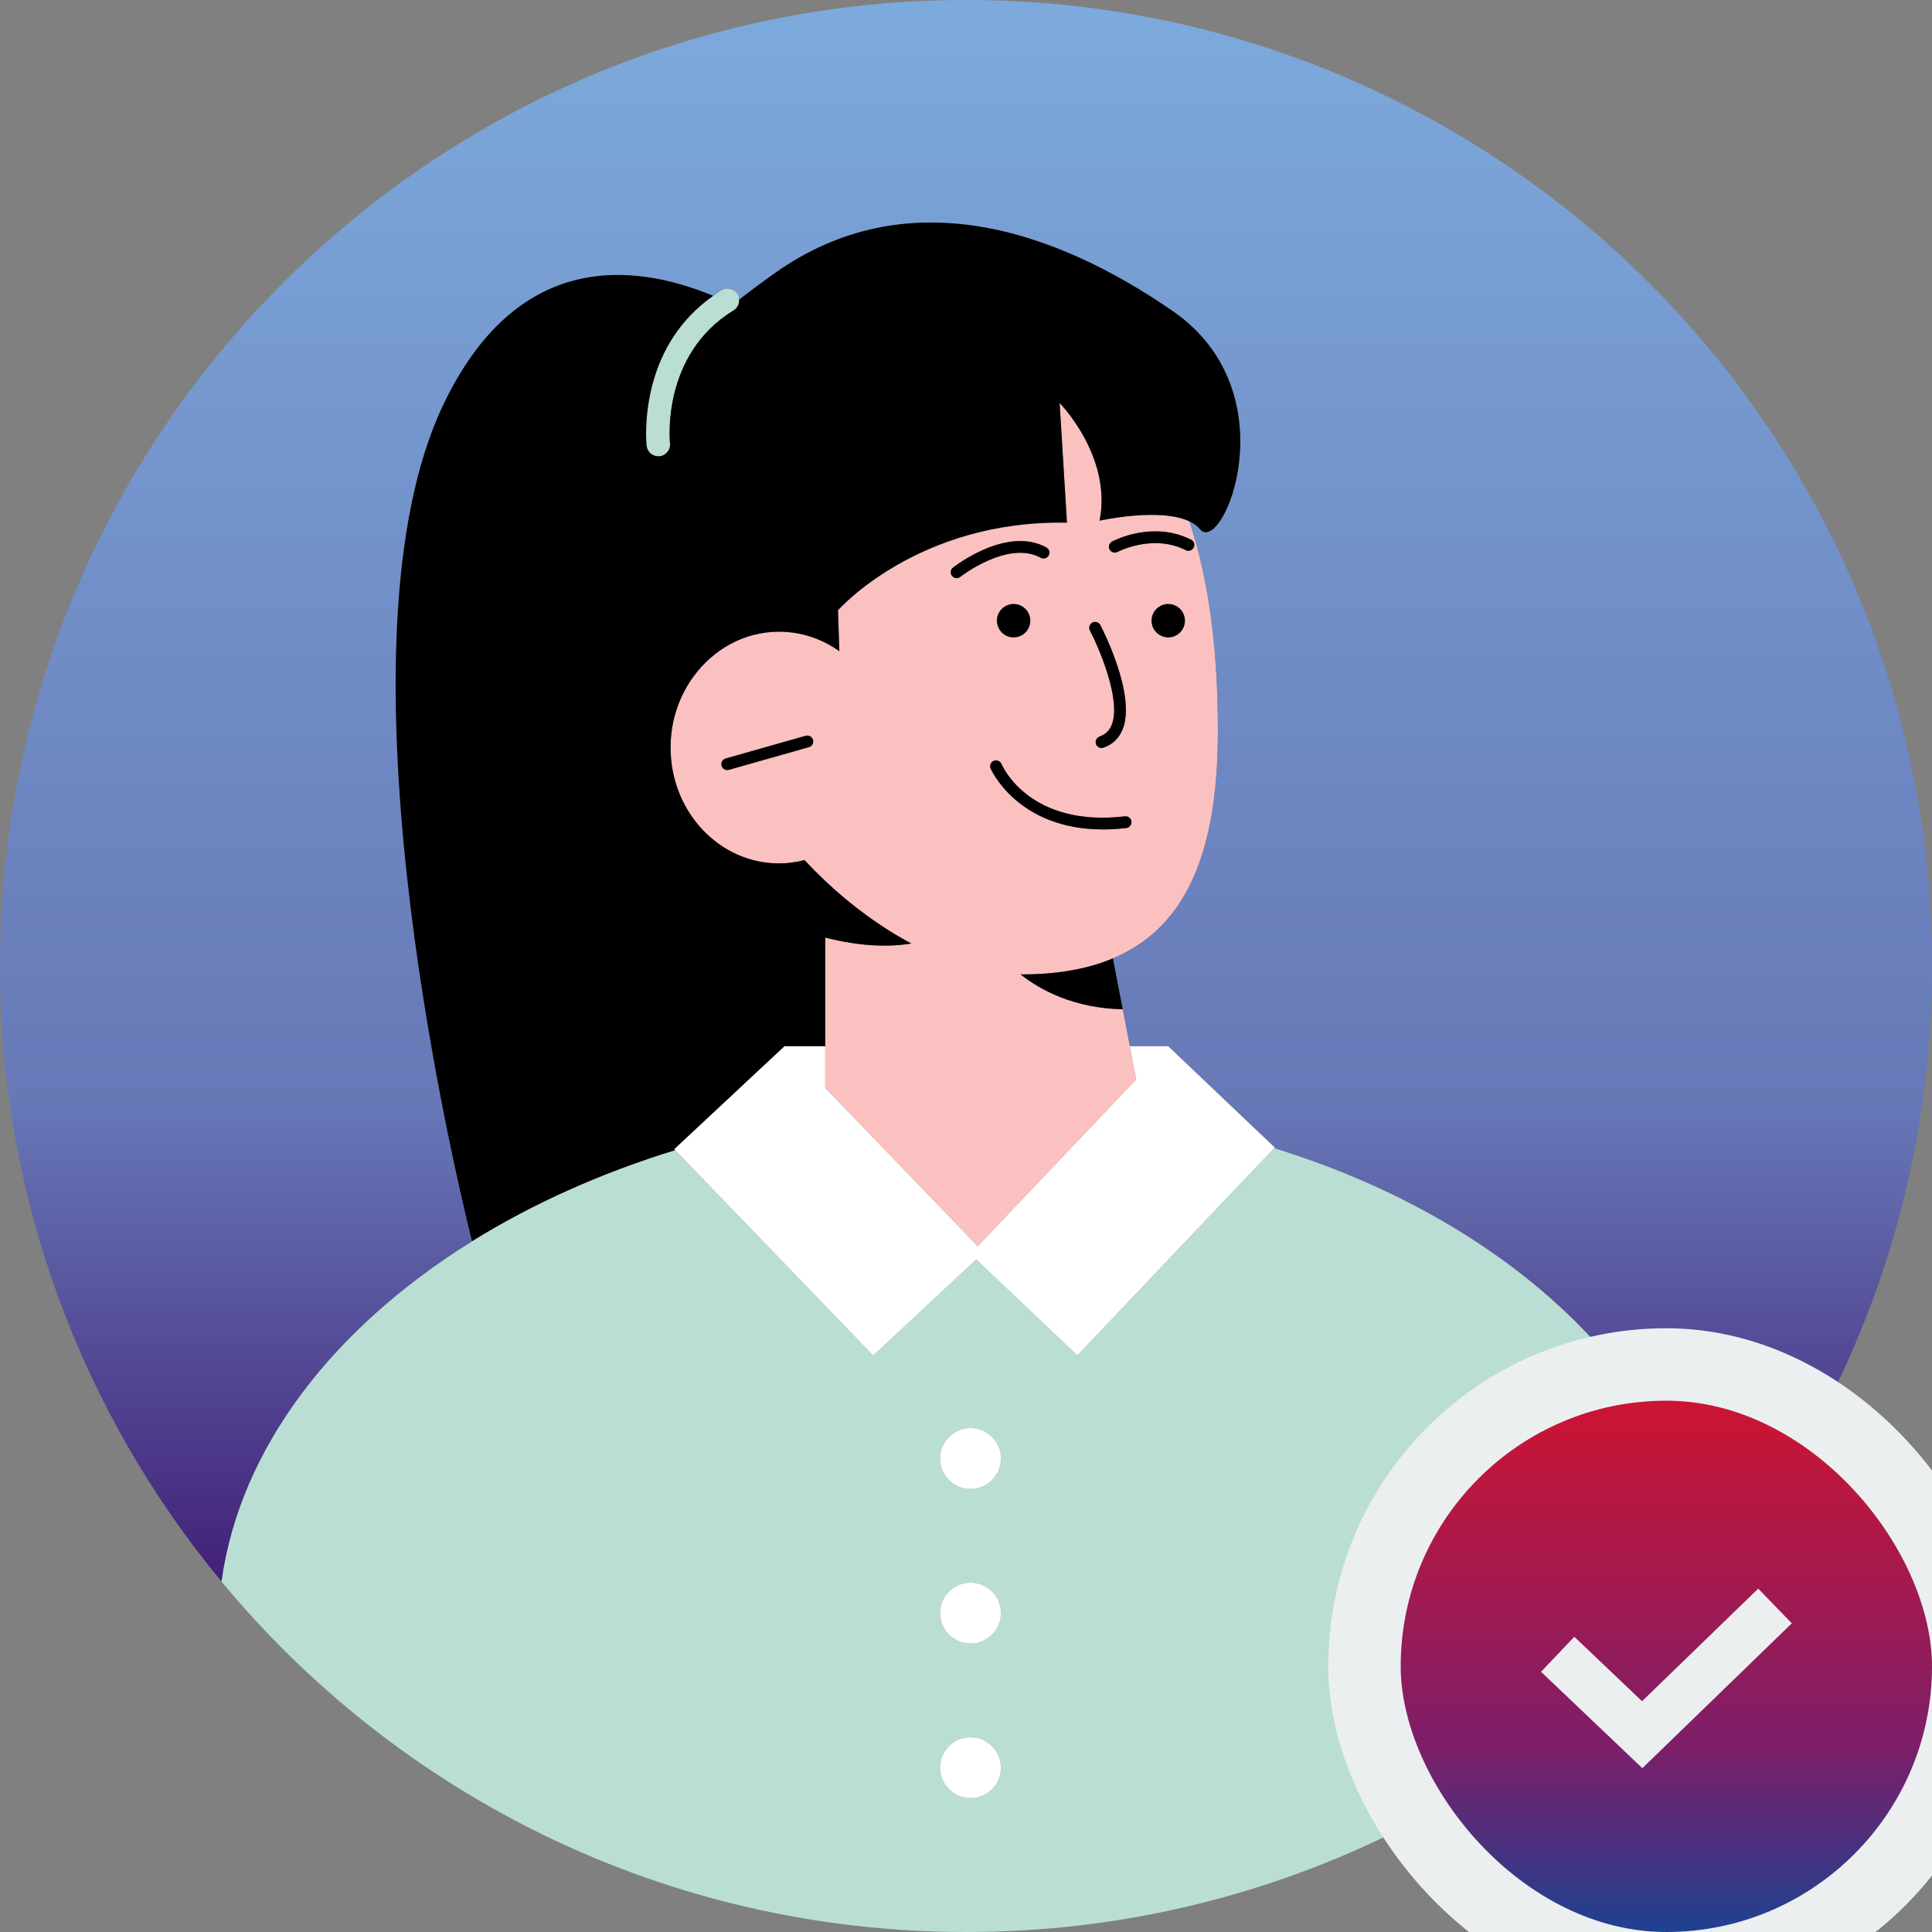 <svg width="80" height="80" viewBox="0 0 80 80" fill="none" xmlns="http://www.w3.org/2000/svg">
<rect x="0" y="0" width="80" height="80" fill="#808080" stroke="none"/>
<g clip-path="url(#clip0_156_7265)">
<path d="M70.839 65.474C69.809 57.436 62.76 50.633 52.76 47.542L44.609 56.123L40.423 52.145L36.157 56.129L27.962 47.625C24.878 48.573 22.034 49.852 19.543 51.4C13.817 54.959 9.938 59.926 9.168 65.485C16.502 74.348 27.587 79.997 39.99 80H40.006C52.414 80 63.502 74.345 70.837 65.474H70.839ZM40.184 59.134C40.88 59.134 41.445 59.699 41.445 60.395C41.445 61.09 40.88 61.655 40.184 61.655C39.489 61.655 38.924 61.09 38.924 60.395C38.924 59.699 39.489 59.134 40.184 59.134ZM40.184 65.534C40.88 65.534 41.445 66.099 41.445 66.794C41.445 67.49 40.88 68.055 40.184 68.055C39.489 68.055 38.924 67.49 38.924 66.794C38.924 66.099 39.489 65.534 40.184 65.534ZM40.184 71.937C40.88 71.937 41.445 72.501 41.445 73.197C41.445 73.893 40.88 74.457 40.184 74.457C39.489 74.457 38.924 73.893 38.924 73.197C38.924 72.501 39.489 71.937 40.184 71.937Z" fill="#BADED4"/>
<path d="M27.059 15.77C26.654 17.184 26.766 18.37 26.774 18.463C26.802 18.712 27.013 18.899 27.259 18.899C27.276 18.899 27.295 18.899 27.311 18.899C27.58 18.871 27.774 18.63 27.744 18.362C27.728 18.211 27.399 14.674 30.38 12.855C30.539 12.759 30.615 12.586 30.607 12.411C30.602 12.332 30.588 12.255 30.544 12.184C30.404 11.954 30.103 11.882 29.873 12.022C29.752 12.096 29.645 12.178 29.53 12.258C28.103 13.258 27.399 14.592 27.059 15.773V15.77Z" fill="#BADED4"/>
<path d="M33.311 35.614C33.587 35.912 33.875 36.2 34.168 36.477C35.275 37.521 36.492 38.408 37.736 39.069C36.448 39.282 35.127 39.071 34.168 38.822V45.052L40.486 51.605L47.051 44.696L46.785 43.326L46.489 41.794C44.442 41.751 43.059 40.984 42.256 40.348C42.27 40.348 42.283 40.348 42.3 40.348C43.782 40.348 45.034 40.126 46.081 39.685C49.136 38.406 50.429 35.263 50.429 30.266C50.429 27.515 50.182 24.367 49.248 21.592C48.018 21.006 45.53 21.564 45.53 21.564C46.059 18.904 43.875 16.69 43.875 16.69L44.179 21.647C37.99 21.526 34.697 25.274 34.697 25.274L34.755 26.97C34.04 26.46 33.182 26.162 32.259 26.162C30.826 26.162 29.552 26.88 28.73 27.997C28.127 28.814 27.766 29.841 27.766 30.959C27.766 33.608 29.777 35.756 32.259 35.756C32.623 35.756 32.974 35.707 33.311 35.619V35.614ZM48.377 26.392C47.996 26.392 47.686 26.082 47.686 25.701C47.686 25.321 47.996 25.011 48.377 25.011C48.757 25.011 49.067 25.321 49.067 25.701C49.067 26.082 48.757 26.392 48.377 26.392ZM46.048 22.425C46.116 22.389 47.73 21.545 49.322 22.348C49.442 22.408 49.492 22.556 49.429 22.677C49.368 22.797 49.22 22.844 49.1 22.784C47.733 22.093 46.292 22.847 46.278 22.855C46.242 22.874 46.201 22.885 46.163 22.885C46.075 22.885 45.993 22.838 45.946 22.756C45.883 22.638 45.927 22.49 46.048 22.427V22.425ZM45.234 25.781C45.355 25.718 45.5 25.764 45.563 25.885C45.623 26.003 47.053 28.764 46.489 30.195C46.341 30.57 46.072 30.827 45.692 30.962C45.664 30.97 45.64 30.975 45.612 30.975C45.511 30.975 45.418 30.912 45.382 30.811C45.338 30.685 45.407 30.545 45.533 30.501C45.777 30.416 45.941 30.258 46.037 30.017C46.44 29.003 45.522 26.855 45.133 26.112C45.07 25.992 45.116 25.847 45.237 25.784L45.234 25.781ZM46.579 33.803C46.708 33.784 46.834 33.882 46.851 34.017C46.867 34.151 46.771 34.271 46.637 34.288C46.297 34.326 45.974 34.345 45.672 34.345C42.124 34.345 41.031 31.849 41.02 31.822C40.968 31.699 41.026 31.556 41.149 31.504C41.273 31.452 41.415 31.51 41.47 31.633C41.516 31.74 42.637 34.263 46.582 33.803H46.579ZM41.281 25.701C41.281 25.321 41.59 25.011 41.971 25.011C42.352 25.011 42.661 25.321 42.661 25.701C42.661 26.082 42.352 26.392 41.971 26.392C41.59 26.392 41.281 26.082 41.281 25.701ZM39.459 23.504C39.549 23.433 41.694 21.77 43.327 22.669C43.445 22.734 43.489 22.882 43.423 23C43.357 23.118 43.209 23.159 43.092 23.096C41.738 22.351 39.779 23.871 39.76 23.888C39.716 23.923 39.661 23.94 39.609 23.94C39.538 23.94 39.467 23.907 39.418 23.847C39.336 23.74 39.352 23.586 39.459 23.504ZM30.111 31.888C30.004 31.888 29.908 31.817 29.875 31.71C29.837 31.581 29.914 31.444 30.042 31.408L33.36 30.466C33.492 30.427 33.623 30.504 33.661 30.633C33.7 30.762 33.623 30.899 33.494 30.934L30.177 31.877C30.155 31.882 30.133 31.885 30.111 31.885V31.888Z" fill="#FAC1C0"/>
<path d="M40 0C17.91 0 0 17.91 0 40C0 49.685 3.444 58.564 9.17 65.485C9.94 59.929 13.816 54.962 19.545 51.4C18.595 47.562 13.712 26.496 18.359 16.762C21.378 10.436 26.134 10.847 29.532 12.252C29.644 12.173 29.751 12.09 29.874 12.016C30.104 11.877 30.405 11.948 30.545 12.178C30.589 12.249 30.605 12.329 30.608 12.405C31.071 12.049 31.556 11.688 32.082 11.312C37.534 7.444 43.657 9.49 48.562 12.88C53.466 16.266 50.627 23.033 49.693 21.915C49.578 21.778 49.43 21.671 49.252 21.586C50.186 24.364 50.433 27.51 50.433 30.26C50.433 35.258 49.137 38.4 46.085 39.679L46.252 40.548L46.493 41.786L46.789 43.318H48.356L48.364 43.31L48.373 43.318L52.786 47.512L52.762 47.537C62.762 50.627 69.811 57.43 70.841 65.469C76.562 58.551 80.003 49.674 80.003 39.995C80 17.91 62.093 0 40 0Z" fill="url(#paint0_linear_156_7265)"/>
<path d="M42.302 40.345C42.288 40.345 42.274 40.345 42.258 40.345C43.061 40.981 44.444 41.748 46.491 41.792L46.25 40.554L46.083 39.685C45.033 40.123 43.784 40.348 42.302 40.348V40.345Z" fill="black"/>
<path d="M49.428 22.677C49.489 22.556 49.439 22.408 49.322 22.348C47.732 21.543 46.116 22.386 46.047 22.425C45.93 22.488 45.883 22.636 45.946 22.753C45.99 22.836 46.075 22.882 46.163 22.882C46.201 22.882 46.242 22.874 46.278 22.852C46.291 22.844 47.735 22.09 49.1 22.781C49.22 22.841 49.365 22.795 49.428 22.674V22.677Z" fill="black"/>
<path d="M45.532 30.499C45.406 30.543 45.338 30.682 45.382 30.808C45.417 30.91 45.511 30.973 45.612 30.973C45.639 30.973 45.667 30.97 45.691 30.959C46.072 30.827 46.338 30.57 46.489 30.192C47.056 28.764 45.626 26 45.562 25.882C45.499 25.762 45.352 25.715 45.234 25.778C45.113 25.841 45.067 25.989 45.13 26.107C45.516 26.849 46.437 28.997 46.034 30.011C45.938 30.252 45.773 30.411 45.53 30.496L45.532 30.499Z" fill="black"/>
<path d="M46.852 34.016C46.836 33.882 46.71 33.783 46.581 33.803C42.636 34.263 41.512 31.74 41.468 31.633C41.416 31.509 41.271 31.452 41.148 31.504C41.025 31.556 40.967 31.699 41.019 31.822C41.03 31.849 42.123 34.345 45.671 34.345C45.975 34.345 46.296 34.326 46.636 34.288C46.77 34.271 46.866 34.151 46.849 34.016H46.852Z" fill="black"/>
<path d="M43.425 23C43.49 22.882 43.447 22.734 43.329 22.669C41.696 21.77 39.551 23.433 39.46 23.504C39.353 23.586 39.337 23.74 39.419 23.847C39.468 23.907 39.54 23.94 39.611 23.94C39.663 23.94 39.718 23.923 39.762 23.888C39.781 23.871 41.737 22.351 43.093 23.096C43.211 23.159 43.359 23.118 43.425 23Z" fill="black"/>
<path d="M41.281 25.701C41.281 26.082 41.591 26.392 41.972 26.392C42.352 26.392 42.662 26.082 42.662 25.701C42.662 25.32 42.352 25.011 41.972 25.011C41.591 25.011 41.281 25.32 41.281 25.701Z" fill="black"/>
<path d="M47.684 25.701C47.684 26.082 47.993 26.392 48.374 26.392C48.755 26.392 49.064 26.082 49.064 25.701C49.064 25.32 48.755 25.011 48.374 25.011C47.993 25.011 47.684 25.32 47.684 25.701Z" fill="black"/>
<path d="M27.965 47.627L27.924 47.586L32.496 43.315L32.504 43.323H34.17V38.822C35.129 39.071 36.45 39.282 37.737 39.069C36.491 38.408 35.277 37.521 34.17 36.477C33.877 36.2 33.589 35.91 33.312 35.614C32.975 35.701 32.622 35.751 32.261 35.751C29.778 35.751 27.767 33.603 27.767 30.953C27.767 29.836 28.129 28.808 28.732 27.992C29.554 26.877 30.828 26.156 32.261 26.156C33.184 26.156 34.041 26.455 34.756 26.964L34.699 25.269C34.699 25.269 37.992 21.518 44.181 21.641L43.877 16.685C43.877 16.685 46.06 18.899 45.532 21.559C45.532 21.559 48.019 21 49.249 21.586C49.425 21.671 49.575 21.778 49.691 21.915C50.625 23.033 53.461 16.266 48.559 12.88C43.655 9.493 37.532 7.444 32.08 11.312C31.554 11.685 31.069 12.049 30.606 12.405C30.614 12.578 30.537 12.751 30.378 12.849C27.398 14.671 27.729 18.208 27.743 18.356C27.77 18.625 27.576 18.863 27.31 18.893C27.293 18.893 27.274 18.893 27.258 18.893C27.011 18.893 26.8 18.707 26.773 18.458C26.762 18.367 26.652 17.181 27.058 15.764C27.395 14.584 28.102 13.249 29.529 12.249C26.132 10.844 21.375 10.433 18.356 16.759C13.713 26.491 18.595 47.559 19.543 51.397C22.033 49.849 24.877 48.57 27.962 47.622L27.965 47.627Z" fill="black"/>
<path d="M33.366 30.466L30.048 31.408C29.919 31.444 29.843 31.581 29.881 31.709C29.911 31.816 30.01 31.888 30.117 31.888C30.139 31.888 30.16 31.885 30.182 31.879L33.5 30.937C33.629 30.901 33.706 30.764 33.667 30.636C33.629 30.507 33.497 30.43 33.366 30.468V30.466Z" fill="black"/>
<path d="M40.423 52.148L44.609 56.123L52.76 47.542L52.785 47.518L48.371 43.323L48.36 43.315L48.352 43.323H46.785L47.051 44.696L40.486 51.605L34.169 45.052V43.323H32.503L32.495 43.315L27.922 47.586L27.963 47.627L36.157 56.129L40.423 52.148Z" fill="white"/>
<path d="M40.186 59.134C39.49 59.134 38.926 59.699 38.926 60.395C38.926 61.09 39.49 61.655 40.186 61.655C40.882 61.655 41.446 61.09 41.446 60.395C41.446 59.699 40.882 59.134 40.186 59.134Z" fill="white"/>
<path d="M40.186 65.534C39.49 65.534 38.926 66.099 38.926 66.794C38.926 67.49 39.49 68.055 40.186 68.055C40.882 68.055 41.446 67.49 41.446 66.794C41.446 66.099 40.882 65.534 40.186 65.534Z" fill="white"/>
<path d="M40.186 71.937C39.49 71.937 38.926 72.501 38.926 73.197C38.926 73.893 39.49 74.458 40.186 74.458C40.882 74.458 41.446 73.893 41.446 73.197C41.446 72.501 40.882 71.937 40.186 71.937Z" fill="white"/>
<rect x="56.5" y="56.5" width="25" height="25" rx="12.5" fill="url(#paint1_linear_156_7265)" stroke="#EBEFF0" stroke-width="3"/>
<path d="M64.5 68.5L68 71.83L73.5 66.5" stroke="#EBEFF0" stroke-width="2"/>
</g>
<defs>
<linearGradient id="paint0_linear_156_7265" x1="40.001" y1="65.485" x2="40.001" y2="0" gradientUnits="userSpaceOnUse">
<stop stop-color="#422077"/>
<stop offset="0.303" stop-color="#6778B7"/>
<stop offset="1" stop-color="#7DAADC"/>
</linearGradient>
<linearGradient id="paint1_linear_156_7265" x1="69" y1="58" x2="69" y2="80" gradientUnits="userSpaceOnUse">
<stop stop-color="#CD1432"/>
<stop offset="0.65" stop-color="#7D1E69"/>
<stop offset="1" stop-color="#1E4191"/>
</linearGradient>
<clipPath id="clip0_156_7265">
<rect width="80" height="80" fill="white"/>
</clipPath>
</defs>
</svg>
